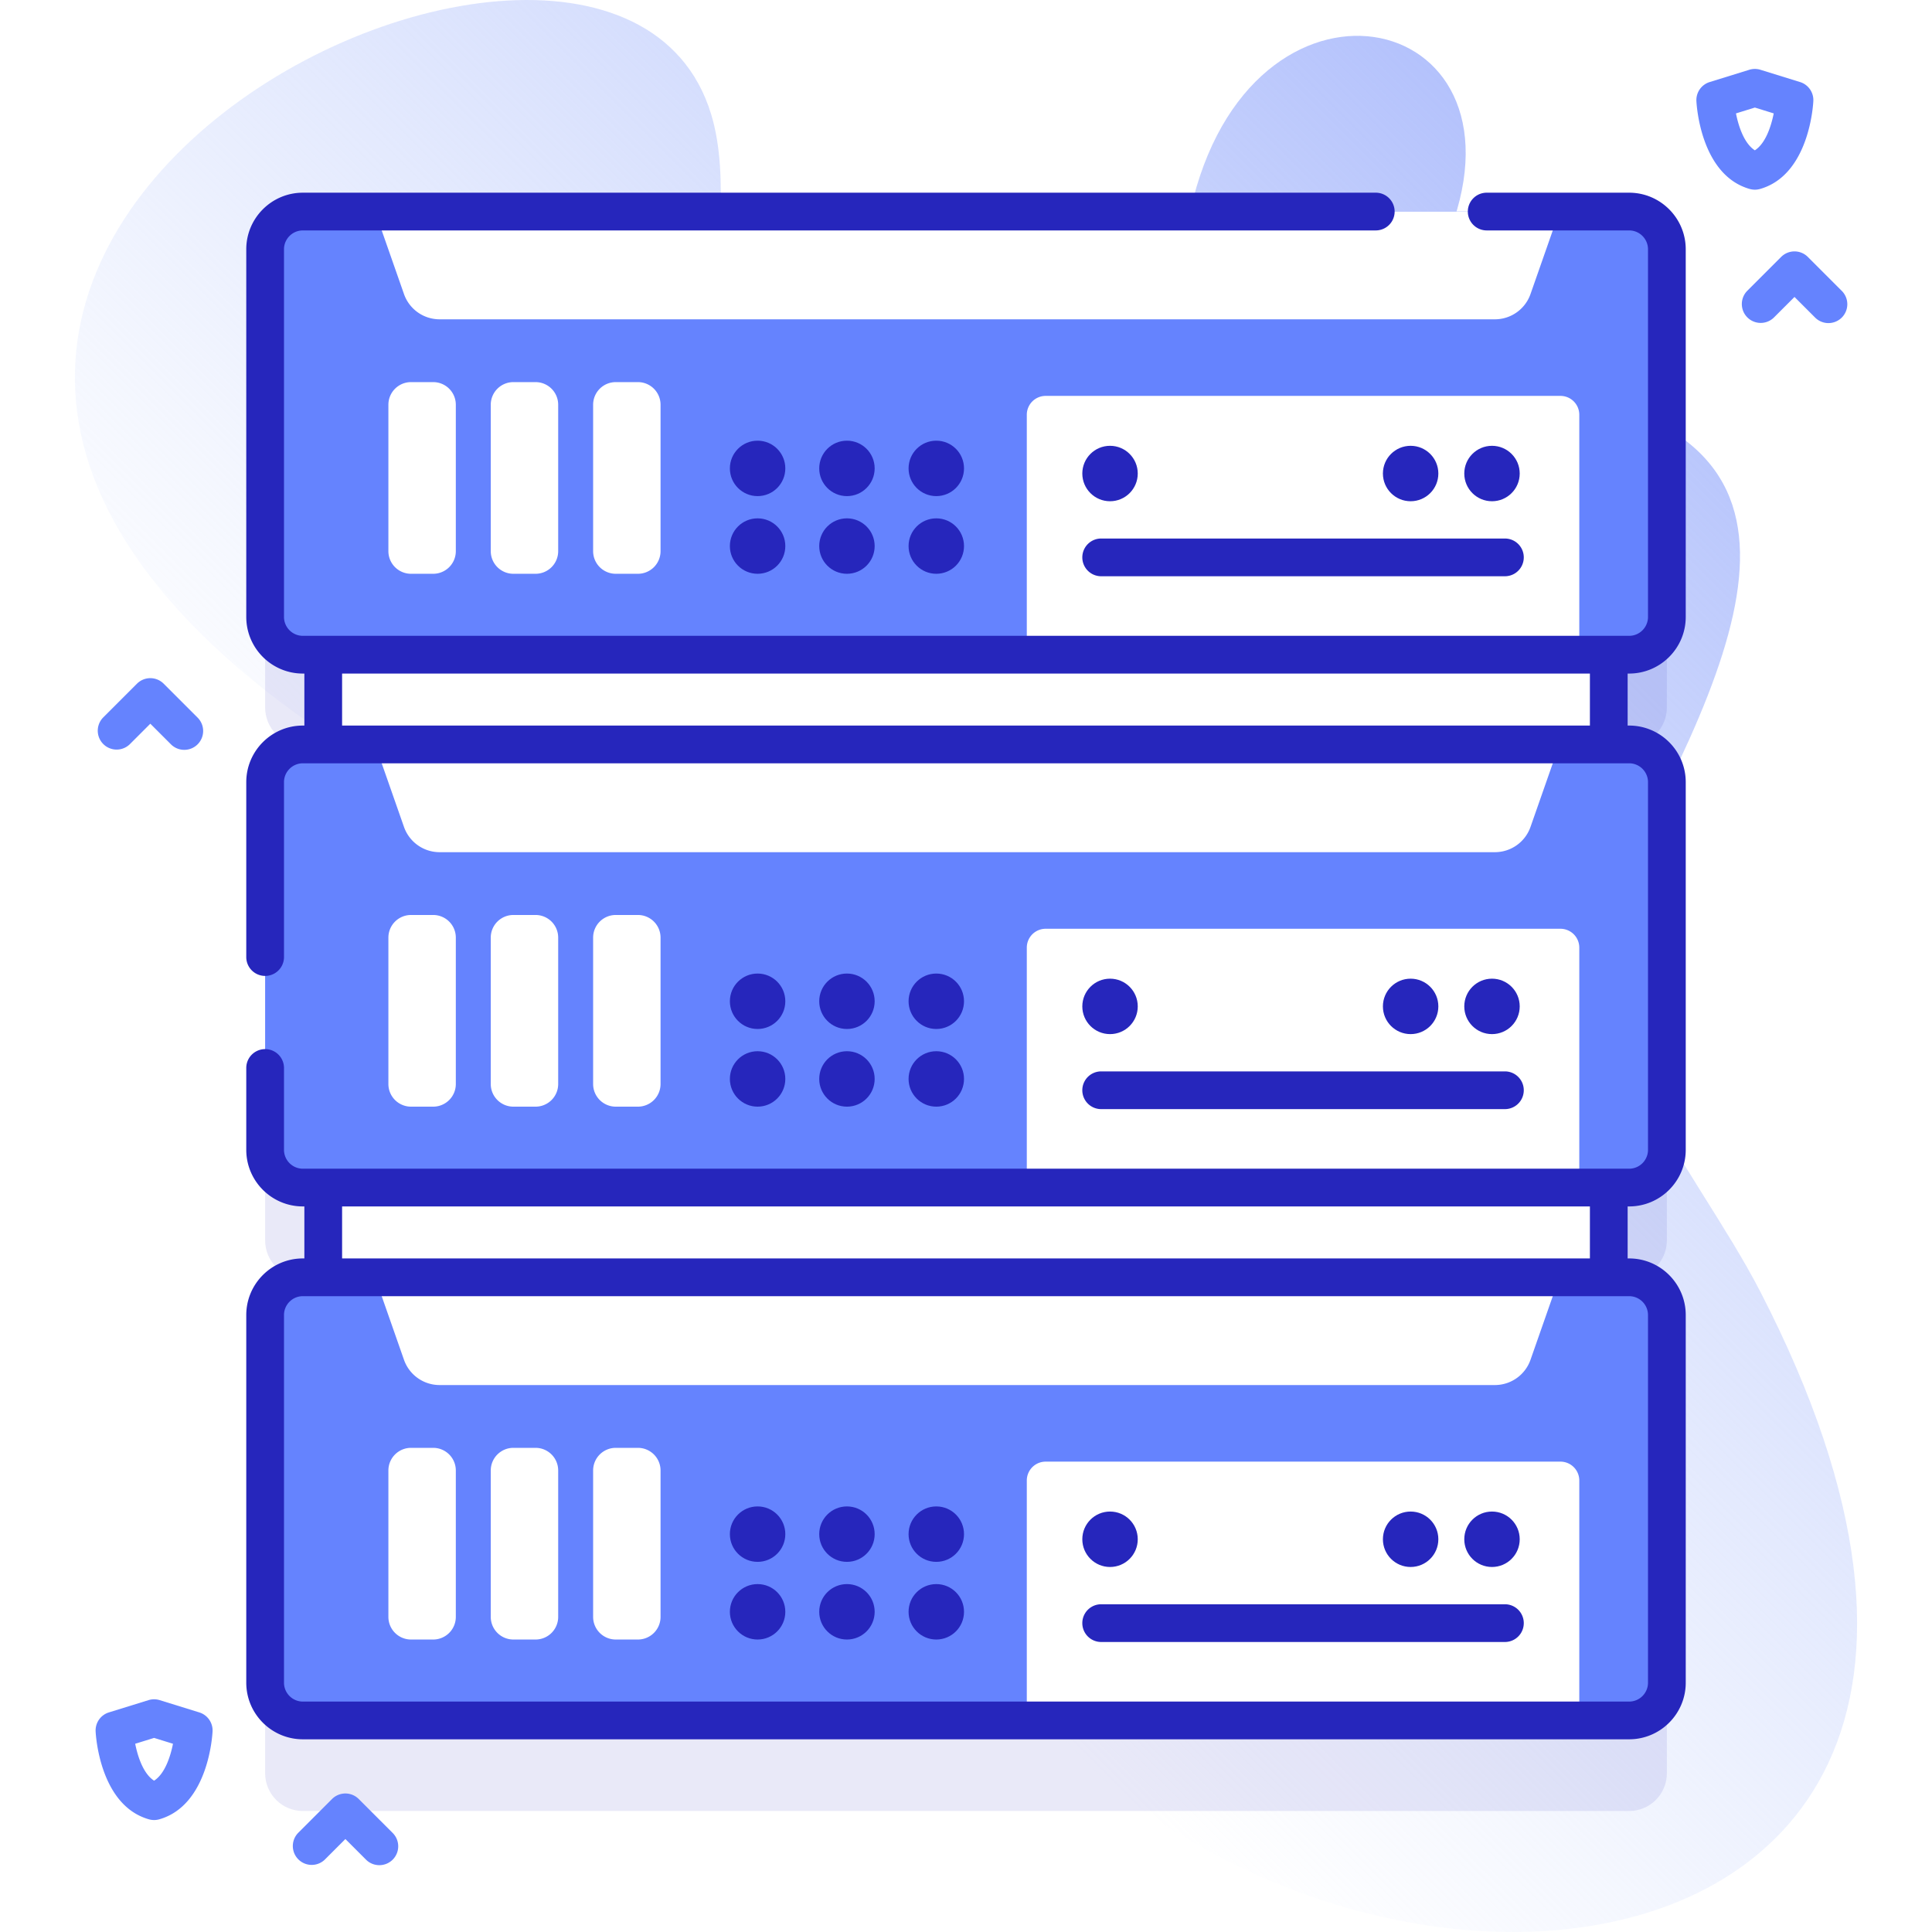 <svg xmlns="http://www.w3.org/2000/svg" version="1.1" xmlns:xlink="http://www.w3.org/1999/xlink" xmlns:svgjs="http://svgjs.com/svgjs" width="512" height="512" x="0" y="0" viewBox="0 0 512 512" style="enable-background:new 0 0 512 512" xml:space="preserve"><defs><linearGradient id="a" x1="171.21" x2="442.455" y1="351.475" y2="80.23" gradientUnits="userSpaceOnUse"><stop offset="0" stop-color="#cedbfc" stop-opacity="0"></stop><stop offset="1" stop-color="#b4c2fc"></stop></linearGradient></defs><g><linearGradient id="a" x1="171.21" x2="442.455" y1="351.475" y2="80.23" gradientUnits="userSpaceOnUse"><stop offset="0" stop-color="#cedbfc" stop-opacity="0"></stop><stop offset="1" stop-color="#b4c2fc"></stop></linearGradient><path fill="url(&quot;#a&quot;)" d="M466.455 342.22c-17.485-33.888-55.508-74.985-36.84-110.093 35.794-67.317 59.935-123.744-35.928-130.603-25.097-1.796-14.736-24.26-8.42-43.152 19.461-58.212-56.834-72.095-70.499.872-7.027 37.524-52.791 68.855-92.873 64.691-51.562-5.357-22.919-59.248-33.452-93.72-28.528-93.367-305.913 47.769-81.824 177.044 26.892 15.514 18.218 46.318 19.542 75.164 3.015 65.69 86.764-16.254 111.999 100.641 37.752 174.88 343.191 181.84 228.295-40.844z" data-original="url(#a)"></path><path fill="#2626BC" d="M431.737 197.501c5.523 0 10-4.477 10-10V90.067c0-5.523-4.477-10-10-10H80.263c-5.523 0-10 4.477-10 10v97.435c0 5.523 4.477 10 10 10h5.402v23.781h-5.402c-5.523 0-10 4.477-10 10v97.435c0 5.523 4.477 10 10 10h5.402v23.781h-5.402c-5.523 0-10 4.477-10 10v97.435c0 5.523 4.477 10 10 10h351.475c5.523 0 10-4.477 10-10v-97.435c0-5.523-4.477-10-10-10h-5.402v-23.781h5.402c5.523 0 10-4.477 10-10v-97.435c0-5.523-4.477-10-10-10h-5.402v-23.781h5.401z" opacity=".1" data-original="#2626bc"></path><path fill="#FFFFFF" d="M85.665 154.204h340.67v213.503H85.665z" data-original="#ffffff"></path><path fill="#6583FE" d="M431.737 173.501H80.263c-5.523 0-10-4.477-10-10V66.067c0-5.523 4.477-10 10-10h351.475c5.523 0 10 4.477 10 10v97.435c-.001 5.522-4.478 9.999-10.001 9.999z" data-original="#6583fe"></path><path fill="#FFFFFF" d="M418.529 173.501H272.113v-63.586a5 5 0 0 1 5-5h136.416a5 5 0 0 1 5 5z" data-original="#ffffff"></path><g fill="#2626BC"><circle cx="395.395" cy="125.489" r="7.346" fill="#2626BC" data-original="#2626bc"></circle><circle cx="373.831" cy="125.489" r="7.346" fill="#2626BC" data-original="#2626bc"></circle><circle cx="294.17" cy="125.489" r="7.346" fill="#2626BC" data-original="#2626bc"></circle></g><g fill="#2626BC"><circle cx="200.771" cy="144.713" r="7.346" fill="#2626BC" data-original="#2626bc"></circle><circle cx="224.449" cy="144.713" r="7.346" fill="#2626BC" data-original="#2626bc"></circle><circle cx="248.127" cy="144.713" r="7.346" fill="#2626BC" data-original="#2626bc"></circle><circle cx="200.771" cy="124.13" r="7.346" fill="#2626BC" data-original="#2626bc"></circle><circle cx="224.449" cy="124.13" r="7.346" fill="#2626BC" data-original="#2626bc"></circle><circle cx="248.127" cy="124.13" r="7.346" fill="#2626BC" data-original="#2626bc"></circle></g><g fill="#FFFFFF"><path d="M114.797 152.059h-5.869a6 6 0 0 1-6-6v-38.797a6 6 0 0 1 6-6h5.869a6 6 0 0 1 6 6v38.797a6 6 0 0 1-6 6zM141.925 152.059h-5.869a6 6 0 0 1-6-6v-38.797a6 6 0 0 1 6-6h5.869a6 6 0 0 1 6 6v38.797a6 6 0 0 1-6 6zM169.053 152.059h-5.869a6 6 0 0 1-6-6v-38.797a6 6 0 0 1 6-6h5.869a6 6 0 0 1 6 6v38.797a6 6 0 0 1-6 6z" fill="#FFFFFF" data-original="#ffffff"></path></g><path fill="#2626BC" d="M398.818 152.713H291.824a5 5 0 0 1 0-10h106.993a5 5 0 0 1 .001 10z" data-original="#2626bc"></path><path fill="#FFFFFF" d="M396.162 84.62H116.497a10 10 0 0 1-9.438-6.695l-7.655-21.859h313.852l-7.655 21.859a10.004 10.004 0 0 1-9.439 6.695z" data-original="#ffffff"></path><path fill="#6583FE" d="M431.737 314.717H80.263c-5.523 0-10-4.477-10-10v-97.435c0-5.523 4.477-10 10-10h351.475c5.523 0 10 4.477 10 10v97.435c-.001 5.523-4.478 10-10.001 10z" data-original="#6583fe"></path><path fill="#FFFFFF" d="M418.529 314.717H272.113v-63.586a5 5 0 0 1 5-5h136.416a5 5 0 0 1 5 5z" data-original="#ffffff"></path><g fill="#2626BC"><circle cx="395.395" cy="266.705" r="7.346" fill="#2626BC" data-original="#2626bc"></circle><circle cx="373.831" cy="266.705" r="7.346" fill="#2626BC" data-original="#2626bc"></circle><circle cx="294.17" cy="266.705" r="7.346" fill="#2626BC" data-original="#2626bc"></circle></g><g fill="#2626BC"><circle cx="200.771" cy="285.929" r="7.346" fill="#2626BC" data-original="#2626bc"></circle><circle cx="224.449" cy="285.929" r="7.346" fill="#2626BC" data-original="#2626bc"></circle><circle cx="248.127" cy="285.929" r="7.346" fill="#2626BC" data-original="#2626bc"></circle><circle cx="200.771" cy="265.346" r="7.346" fill="#2626BC" data-original="#2626bc"></circle><circle cx="224.449" cy="265.346" r="7.346" fill="#2626BC" data-original="#2626bc"></circle><circle cx="248.127" cy="265.346" r="7.346" fill="#2626BC" data-original="#2626bc"></circle></g><g fill="#FFFFFF"><path d="M114.797 293.275h-5.869a6 6 0 0 1-6-6v-38.797a6 6 0 0 1 6-6h5.869a6 6 0 0 1 6 6v38.797a6 6 0 0 1-6 6zM141.925 293.275h-5.869a6 6 0 0 1-6-6v-38.797a6 6 0 0 1 6-6h5.869a6 6 0 0 1 6 6v38.797a6 6 0 0 1-6 6zM169.053 293.275h-5.869a6 6 0 0 1-6-6v-38.797a6 6 0 0 1 6-6h5.869a6 6 0 0 1 6 6v38.797a6 6 0 0 1-6 6z" fill="#FFFFFF" data-original="#ffffff"></path></g><path fill="#2626BC" d="M398.818 293.929H291.824a5 5 0 0 1 0-10h106.993a5 5 0 0 1 .001 10z" data-original="#2626bc"></path><path fill="#FFFFFF" d="M396.162 225.836H116.497a10 10 0 0 1-9.438-6.695l-7.655-21.859h313.852l-7.655 21.859a10.004 10.004 0 0 1-9.439 6.695z" data-original="#ffffff"></path><path fill="#6583FE" d="M431.737 455.933H80.263c-5.523 0-10-4.477-10-10v-97.435c0-5.523 4.477-10 10-10h351.475c5.523 0 10 4.477 10 10v97.435c-.001 5.523-4.478 10-10.001 10z" data-original="#6583fe"></path><path fill="#FFFFFF" d="M418.529 455.933H272.113v-63.586a5 5 0 0 1 5-5h136.416a5 5 0 0 1 5 5z" data-original="#ffffff"></path><g fill="#2626BC"><circle cx="395.395" cy="407.921" r="7.346" fill="#2626BC" data-original="#2626bc"></circle><circle cx="373.831" cy="407.921" r="7.346" fill="#2626BC" data-original="#2626bc"></circle><circle cx="294.17" cy="407.921" r="7.346" fill="#2626BC" data-original="#2626bc"></circle></g><g fill="#2626BC"><circle cx="200.771" cy="427.145" r="7.346" fill="#2626BC" data-original="#2626bc"></circle><circle cx="224.449" cy="427.145" r="7.346" fill="#2626BC" data-original="#2626bc"></circle><circle cx="248.127" cy="427.145" r="7.346" fill="#2626BC" data-original="#2626bc"></circle><circle cx="200.771" cy="406.562" r="7.346" fill="#2626BC" data-original="#2626bc"></circle><circle cx="224.449" cy="406.562" r="7.346" fill="#2626BC" data-original="#2626bc"></circle><circle cx="248.127" cy="406.562" r="7.346" fill="#2626BC" data-original="#2626bc"></circle></g><g fill="#FFFFFF"><path d="M114.797 434.491h-5.869a6 6 0 0 1-6-6v-38.797a6 6 0 0 1 6-6h5.869a6 6 0 0 1 6 6v38.797a6 6 0 0 1-6 6zM141.925 434.491h-5.869a6 6 0 0 1-6-6v-38.797a6 6 0 0 1 6-6h5.869a6 6 0 0 1 6 6v38.797a6 6 0 0 1-6 6zM169.053 434.491h-5.869a6 6 0 0 1-6-6v-38.797a6 6 0 0 1 6-6h5.869a6 6 0 0 1 6 6v38.797a6 6 0 0 1-6 6z" fill="#FFFFFF" data-original="#ffffff"></path></g><path fill="#2626BC" d="M398.818 435.145H291.824a5 5 0 0 1 0-10h106.993a5 5 0 0 1 .001 10z" data-original="#2626bc"></path><path fill="#FFFFFF" d="M396.162 367.052H116.497a10 10 0 0 1-9.438-6.695l-7.655-21.859h313.852l-7.655 21.859a10.004 10.004 0 0 1-9.439 6.695z" data-original="#ffffff"></path><path fill="#2626BC" d="M431.737 178.501c8.271 0 15-6.729 15-15V66.066c0-8.271-6.729-15-15-15h-37.748a5 5 0 1 0 0 10h37.748c2.757 0 5 2.243 5 5v97.435c0 2.757-2.243 5-5 5H80.263c-2.757 0-5-2.243-5-5V66.066c0-2.757 2.243-5 5-5h284.332a5 5 0 1 0 0-10H80.263c-8.271 0-15 6.729-15 15v97.435c0 8.271 6.729 15 15 15h.397v13.781h-.397c-8.271 0-15 6.729-15 15v46.348a5 5 0 0 0 10 0v-46.348c0-2.757 2.243-5 5-5h351.475c2.757 0 5 2.243 5 5v97.435c0 2.757-2.243 5-5 5H80.263c-2.757 0-5-2.243-5-5v-21.691a5 5 0 0 0-10 0v21.691c0 8.271 6.729 15 15 15h.397v13.781h-.397c-8.271 0-15 6.729-15 15v97.435c0 8.271 6.729 15 15 15h351.475c8.271 0 15-6.729 15-15v-97.435c0-8.271-6.729-15-15-15h-.397v-13.781h.397c8.271 0 15-6.729 15-15v-97.435c0-8.271-6.729-15-15-15h-.397v-13.781zm5 169.998v97.435c0 2.757-2.243 5-5 5H80.263c-2.757 0-5-2.243-5-5v-97.435c0-2.757 2.243-5 5-5h351.475a5.005 5.005 0 0 1 4.999 5zm-15.397-15H90.66v-13.781h330.68zm0-141.216H90.66v-13.781h330.68z" data-original="#2626bc"></path><g fill="#6583FE"><path d="M465.058 50.269a5 5 0 0 1-1.367-.19c-13.11-3.727-14.093-22.538-14.128-23.336a5 5 0 0 1 3.516-4.998l10.5-3.252a5.009 5.009 0 0 1 2.959 0l10.5 3.252a5.001 5.001 0 0 1 3.516 4.998c-.035.799-1.018 19.609-14.128 23.336-.448.127-.908.19-1.368.19zm-5.008-20.215c.697 3.518 2.193 7.979 5.006 9.782 2.828-1.818 4.31-6.338 5-9.785l-4.998-1.548zM40.836 482.33a5 5 0 0 1-1.367-.19c-13.111-3.727-14.093-22.538-14.128-23.336a5 5 0 0 1 3.516-4.998l10.5-3.252a5.005 5.005 0 0 1 2.958 0l10.5 3.252a5 5 0 0 1 3.516 4.998c-.036.799-1.018 19.609-14.128 23.336-.446.127-.907.19-1.367.19zm-5.007-20.215c.696 3.519 2.193 7.981 5.007 9.783 2.813-1.801 4.309-6.261 5.007-9.783l-5.007-1.551zM48.836 198.718a4.987 4.987 0 0 1-3.536-1.464l-5.464-5.464-5.464 5.464a5.001 5.001 0 0 1-7.071-7.071l9-9a5.001 5.001 0 0 1 7.071 0l9 9a5 5 0 0 1-3.536 8.535zM484.558 85.622a4.983 4.983 0 0 1-3.535-1.464l-5.465-5.464-5.465 5.464a5 5 0 0 1-7.07-7.071l9-9a5 5 0 0 1 7.07 0l9 9a5 5 0 0 1-3.535 8.535zM100.531 494.29a4.987 4.987 0 0 1-3.536-1.464l-5.464-5.464-5.464 5.464a5.001 5.001 0 0 1-7.071-7.071l9-9a5.001 5.001 0 0 1 7.071 0l9 9a5 5 0 0 1-3.536 8.535z" fill="#6583FE" data-original="#6583fe"></path></g></g></svg>